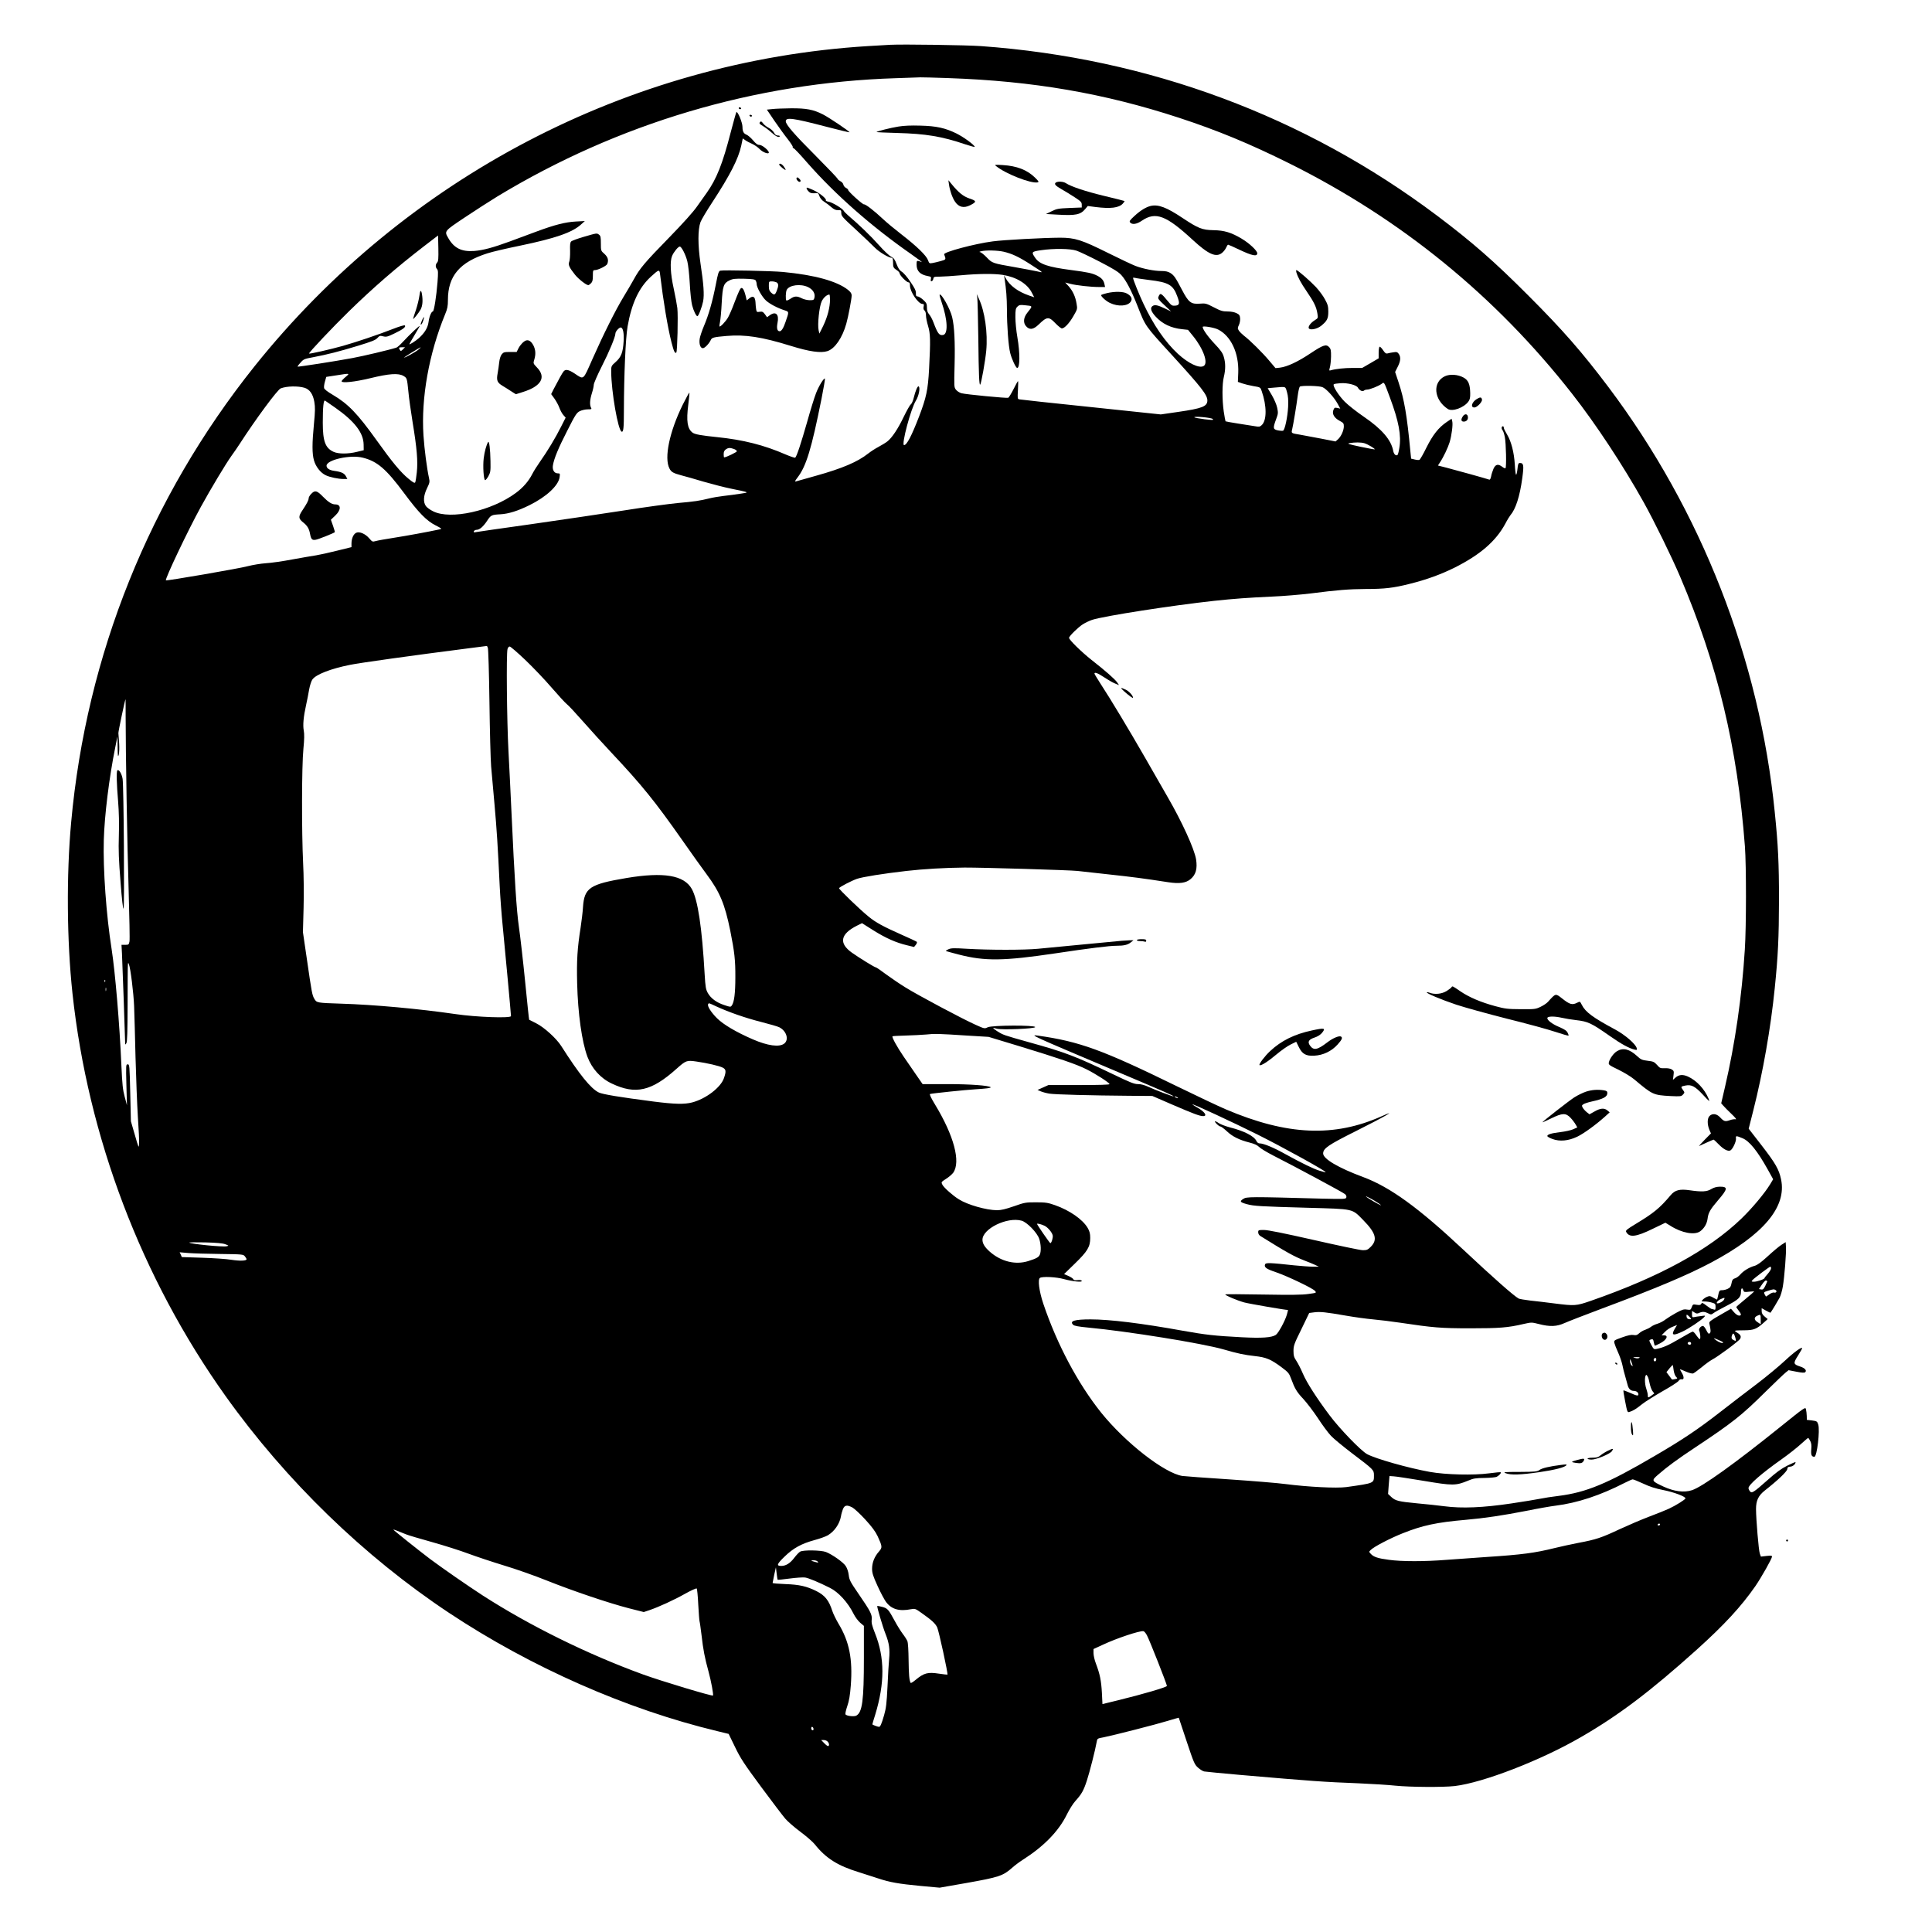 <?xml version="1.0" standalone="no"?>
<!DOCTYPE svg PUBLIC "-//W3C//DTD SVG 20010904//EN"
 "http://www.w3.org/TR/2001/REC-SVG-20010904/DTD/svg10.dtd">
<svg version="1.0" xmlns="http://www.w3.org/2000/svg"
 width="2053pt" height="2053pt" viewBox="0 0 2053 2053"
 preserveAspectRatio="xMidYMid meet">
<g transform="translate(0,2053) scale(0.1,-0.1)"
fill="#000000" stroke="none">
<path d="M9460 20054 c-36 -2 -144 -8 -240 -14 -2540 -158 -4910 -1396 -6515
-3402 -1114 -1394 -1788 -3069 -1949 -4848 -51 -560 -46 -1256 14 -1815 165
-1530 733 -3026 1627 -4280 642 -900 1473 -1706 2378 -2306 867 -575 1885
-1024 2849 -1255 l119 -29 68 -140 c59 -122 94 -175 277 -423 115 -155 230
-307 256 -337 25 -30 98 -93 161 -140 63 -47 131 -106 152 -132 119 -150 245
-229 471 -298 64 -20 155 -49 202 -65 126 -42 218 -58 448 -80 l207 -19 280
49 c350 62 393 76 491 163 27 24 76 61 109 82 227 144 384 305 472 484 25 51
66 117 92 145 65 72 86 109 121 217 29 88 90 329 104 410 6 35 7 36 74 48 105
21 555 136 682 175 63 19 115 34 116 33 1 -1 38 -113 83 -249 76 -229 85 -249
121 -281 21 -19 51 -38 66 -41 16 -3 184 -19 374 -36 789 -68 885 -75 1268
-90 140 -6 315 -17 390 -25 159 -16 509 -18 631 -4 302 36 917 274 1339 519
404 233 740 488 1232 930 294 265 471 457 623 675 63 92 177 293 177 314 0 11
-12 12 -59 7 l-59 -7 -12 33 c-12 35 -39 354 -40 472 0 90 24 142 93 197 140
110 236 202 239 227 2 20 9 26 32 27 25 1 56 26 56 47 0 5 -39 -12 -87 -36
-66 -33 -119 -72 -213 -156 -147 -130 -166 -143 -186 -115 -8 10 -14 25 -14
32 0 35 140 157 351 306 75 53 167 126 206 162 39 36 74 65 77 65 3 0 13 -14
22 -32 12 -23 15 -47 11 -89 -5 -59 3 -79 33 -79 28 0 61 281 41 343 -11 34
-15 36 -67 43 l-54 6 -1 42 c-1 22 -4 54 -8 69 -6 29 -9 27 -276 -188 -477
-384 -825 -634 -935 -670 -84 -28 -191 -14 -305 39 -128 60 -129 62 -53 128
94 82 204 163 393 288 396 263 493 340 743 588 103 101 201 195 218 208 l30
24 83 -16 c61 -12 86 -13 94 -5 19 19 -5 45 -57 61 -70 23 -72 34 -20 115 24
39 44 73 44 78 0 21 -87 -42 -185 -134 -61 -57 -194 -167 -295 -244 -102 -77
-277 -211 -390 -299 -236 -184 -400 -294 -695 -466 -504 -296 -729 -389 -1024
-426 -69 -8 -157 -22 -195 -30 -39 -8 -177 -31 -306 -50 -300 -45 -527 -54
-710 -30 -69 9 -199 23 -290 31 -199 19 -232 27 -276 68 l-34 32 7 95 8 95 45
-3 c25 -1 168 -23 319 -48 308 -52 340 -52 471 2 56 24 80 28 175 29 61 1 119
6 131 13 24 13 49 40 42 47 -2 3 -58 -2 -124 -11 -163 -22 -462 -15 -629 15
-229 41 -575 139 -668 189 -65 35 -291 269 -398 412 -139 185 -244 349 -284
443 -20 47 -51 108 -68 134 -27 40 -32 58 -32 108 0 55 7 75 84 231 l83 172
54 7 c65 8 120 2 334 -35 91 -16 221 -34 290 -40 69 -6 197 -22 285 -35 354
-53 436 -60 750 -60 309 0 399 7 565 46 85 19 85 19 164 -1 117 -30 188 -27
272 11 38 17 213 85 389 151 585 218 913 357 1165 490 559 297 808 593 746
886 -22 106 -59 170 -209 364 l-135 174 49 194 c102 403 185 873 228 1300 35
343 44 536 45 935 0 395 -9 582 -45 935 -163 1627 -780 3203 -1766 4515 -284
377 -488 610 -853 975 -363 364 -598 569 -970 849 -1405 1056 -3064 1673
-4845 1801 -148 11 -839 21 -965 14z m621 -354 c896 -31 1652 -161 2449 -422
408 -134 748 -274 1170 -484 1188 -591 2193 -1410 3007 -2450 251 -320 540
-759 758 -1149 111 -199 297 -578 389 -794 398 -934 608 -1807 688 -2866 15
-203 15 -853 -1 -1095 -32 -508 -104 -1001 -211 -1462 l-40 -172 22 -25 c12
-14 51 -54 87 -88 39 -37 58 -60 45 -57 -11 3 -40 -1 -64 -10 -49 -17 -61 -13
-104 33 -36 38 -83 42 -112 10 -23 -26 -23 -88 0 -144 l17 -39 -68 -69 c-37
-38 -63 -68 -58 -65 6 2 41 18 79 36 38 17 72 32 75 32 3 0 27 -22 53 -49 53
-55 102 -80 127 -65 25 16 62 96 58 127 -4 30 1 30 69 2 74 -30 159 -136 269
-333 l57 -103 -33 -55 c-58 -95 -191 -254 -305 -364 -347 -334 -872 -620
-1602 -874 -154 -53 -168 -54 -382 -27 -85 11 -202 25 -260 31 -57 7 -112 16
-122 21 -50 27 -268 219 -588 519 -478 448 -778 665 -1064 772 -264 98 -426
193 -426 251 1 54 53 90 345 236 309 155 460 242 278 160 -505 -226 -1005
-205 -1658 73 -77 33 -314 145 -527 249 -783 383 -1028 472 -1468 534 -94 13
-76 5 815 -372 549 -232 640 -272 623 -273 -14 0 -194 68 -260 99 -46 21 -82
31 -115 31 -41 0 -83 17 -268 106 -396 190 -502 231 -891 339 -271 76 -274 77
-337 117 -54 35 -56 42 -6 27 52 -15 409 -1 409 17 0 22 -457 20 -504 -2 -34
-17 -35 -16 -133 28 -134 60 -608 312 -741 395 -59 36 -151 99 -206 139 -54
41 -103 74 -108 74 -13 0 -174 99 -256 157 -141 100 -122 198 55 287 l53 26
122 -77 c131 -82 239 -130 357 -158 l74 -18 19 23 c10 13 15 27 10 32 -4 4
-80 40 -167 78 -191 85 -268 127 -343 188 -91 73 -321 295 -316 304 9 15 131
78 190 99 61 21 283 56 526 84 187 21 408 34 618 36 183 1 1122 -27 1200 -36
25 -3 171 -19 325 -36 259 -28 374 -43 640 -84 118 -18 187 -8 235 32 58 48
75 111 60 211 -18 110 -150 400 -302 662 -52 91 -160 278 -238 415 -167 291
-374 635 -472 784 -37 58 -68 108 -68 113 0 18 35 6 98 -36 75 -48 99 -61 137
-76 l26 -10 -20 29 c-26 36 -123 122 -273 239 -108 86 -238 213 -238 234 0 17
95 111 145 143 28 18 73 39 100 48 125 41 853 154 1295 202 215 23 369 34 610
45 124 5 313 21 420 34 279 36 407 46 581 47 202 0 297 11 470 55 178 44 330
100 474 171 273 137 440 281 541 468 20 39 45 79 54 90 56 65 100 200 126 393
19 139 15 162 -26 162 -15 0 -20 -12 -25 -65 -4 -36 -11 -63 -15 -60 -4 2 -10
51 -13 107 -8 131 -38 247 -82 320 -19 31 -35 63 -35 72 0 9 -4 16 -9 16 -16
0 -19 -24 -5 -41 8 -9 19 -42 25 -75 13 -65 18 -318 7 -329 -4 -4 -19 2 -34
14 -44 34 -72 28 -94 -21 -10 -24 -22 -60 -25 -81 -5 -24 -12 -36 -19 -34 -24
9 -372 106 -459 128 l-87 22 20 31 c38 56 87 160 104 216 22 73 37 190 28 223
l-7 27 -51 -34 c-87 -59 -148 -136 -216 -272 -34 -70 -68 -128 -75 -131 -7 -3
-30 -1 -50 4 l-38 9 -8 79 c-36 383 -65 550 -125 731 l-37 111 27 54 c32 62
35 104 12 138 -15 20 -22 23 -58 17 -22 -3 -50 -8 -62 -12 -16 -4 -26 3 -48
36 -15 22 -31 38 -36 35 -6 -4 -10 -33 -10 -65 l0 -58 -87 -51 -88 -51 -101 0
c-88 0 -182 -10 -236 -26 -15 -4 -15 -1 -6 33 6 21 11 72 12 114 1 63 -3 81
-18 98 -33 37 -65 26 -199 -63 -134 -90 -250 -144 -326 -153 l-47 -5 -66 78
c-69 83 -207 220 -270 267 -20 16 -44 40 -53 53 -15 24 -15 28 0 60 9 19 15
51 13 72 -3 31 -9 40 -38 54 -22 11 -58 18 -95 18 -52 0 -73 6 -146 44 -81 42
-89 44 -150 39 -93 -7 -119 13 -189 147 -70 134 -85 155 -125 180 -23 14 -50
20 -94 20 -75 0 -193 23 -275 54 -34 13 -165 75 -292 138 -279 139 -351 162
-509 162 -181 -1 -592 -23 -715 -39 -192 -25 -526 -114 -517 -138 21 -56 21
-55 -35 -71 -29 -8 -69 -18 -88 -21 -34 -6 -36 -5 -49 31 -18 49 -119 147
-279 271 -70 54 -161 129 -202 168 -89 84 -184 157 -198 153 -14 -4 -172 140
-169 153 1 5 -9 15 -23 22 -14 7 -26 23 -28 35 -2 12 -16 29 -33 37 -16 9 -29
20 -29 26 0 5 -103 113 -229 240 -231 231 -321 335 -321 370 0 45 75 35 424
-56 137 -36 251 -63 253 -61 7 6 -214 155 -282 190 -103 52 -176 66 -340 65
-77 -1 -166 -4 -198 -8 l-58 -6 81 -120 c45 -65 108 -153 141 -194 32 -41 56
-78 53 -83 -3 -4 2 -11 10 -14 9 -3 74 -72 144 -153 300 -341 681 -676 1102
-970 74 -52 126 -91 115 -86 -54 20 -55 20 -55 -27 0 -69 38 -107 121 -122 32
-6 36 -9 31 -32 -4 -20 -1 -25 9 -22 8 3 15 14 17 26 3 20 9 22 65 22 34 0
139 7 232 15 185 17 346 18 440 4 145 -23 262 -94 310 -190 l25 -48 -53 18
c-120 41 -207 106 -251 186 l-17 30 6 -35 c18 -120 24 -201 25 -325 0 -179 16
-394 35 -467 16 -64 60 -158 74 -158 30 0 31 157 2 326 -12 67 -21 162 -21
213 0 80 3 94 21 112 19 19 29 21 82 15 84 -8 83 -5 24 -79 -41 -51 -46 -105
-15 -142 38 -44 78 -39 136 17 88 85 107 86 177 13 29 -30 60 -55 69 -55 27 0
80 56 123 132 42 72 43 75 33 131 -12 75 -40 135 -84 185 l-37 40 54 -14 c65
-17 217 -34 306 -34 l64 0 -7 32 c-8 39 -30 64 -76 88 -53 27 -100 37 -275 60
-247 32 -337 62 -383 128 -45 64 -42 68 60 83 135 20 310 18 378 -5 30 -10
142 -63 248 -118 152 -79 201 -110 231 -145 48 -54 104 -161 166 -318 91 -229
75 -207 376 -536 304 -333 369 -416 369 -474 0 -64 -54 -85 -309 -122 l-186
-27 -740 78 c-407 42 -750 79 -762 82 -21 4 -21 7 -16 99 3 52 4 95 1 95 -3 0
-25 -39 -48 -86 -24 -47 -49 -88 -56 -91 -17 -6 -445 35 -496 48 -20 5 -47 22
-59 37 -21 27 -21 31 -15 267 6 236 -2 407 -26 505 -20 86 -115 256 -133 239
-3 -3 7 -39 21 -80 65 -188 71 -342 14 -349 -40 -6 -56 16 -101 135 -11 30
-31 68 -45 84 -18 21 -24 41 -24 74 0 39 -5 49 -40 81 -22 20 -49 36 -59 36
-15 0 -19 7 -18 34 1 27 -13 55 -59 122 -32 48 -73 96 -91 106 -23 14 -38 36
-55 81 -19 50 -30 65 -58 79 -19 9 -78 64 -130 123 -85 96 -215 221 -325 314
-22 19 -45 42 -50 52 -14 25 -123 90 -162 96 -18 3 -30 10 -27 15 10 15 -68
79 -135 109 -35 16 -66 27 -68 25 -9 -9 19 -47 40 -55 12 -5 36 -6 52 -4 27 4
32 1 43 -32 9 -23 27 -45 52 -60 21 -13 55 -39 75 -57 27 -23 46 -32 71 -31
32 1 34 -1 34 -32 0 -30 15 -47 153 -173 83 -77 175 -164 202 -192 45 -47 149
-110 183 -110 8 0 12 -16 12 -47 0 -54 4 -61 43 -86 15 -10 27 -24 27 -32 0
-20 74 -95 93 -95 13 0 17 -9 17 -35 0 -65 88 -195 133 -195 15 0 17 -5 12
-28 -4 -20 -1 -33 10 -42 9 -7 15 -29 15 -52 0 -22 10 -72 22 -111 25 -84 27
-148 11 -457 -12 -223 -29 -303 -106 -505 -81 -210 -131 -305 -160 -305 -31 0
72 388 126 473 31 50 48 139 29 151 -11 7 -33 -44 -53 -124 -7 -30 -21 -61
-31 -68 -10 -7 -42 -65 -73 -128 -61 -129 -127 -228 -177 -266 -18 -14 -60
-39 -93 -57 -33 -17 -82 -49 -110 -71 -111 -88 -275 -158 -555 -236 -107 -30
-203 -57 -213 -60 -13 -4 -8 8 19 43 91 119 147 300 254 836 23 115 39 211 36
214 -10 10 -67 -82 -95 -157 -17 -43 -60 -182 -95 -308 -63 -220 -108 -358
-125 -375 -4 -4 -49 11 -101 33 -231 101 -455 157 -730 185 -167 17 -236 29
-261 48 -55 42 -67 123 -45 296 9 68 14 126 12 128 -3 3 -34 -55 -71 -128
-141 -287 -199 -565 -141 -677 19 -38 40 -50 126 -73 36 -9 142 -39 235 -67
94 -27 229 -62 300 -76 195 -40 190 -38 95 -52 -47 -8 -128 -18 -180 -24 -52
-6 -121 -18 -152 -26 -101 -25 -159 -34 -333 -49 -93 -9 -354 -44 -580 -80
-225 -35 -666 -100 -980 -145 -313 -44 -580 -82 -592 -85 -17 -4 -21 -2 -17
10 4 8 16 15 29 15 31 0 69 32 111 95 40 61 47 65 141 70 88 5 184 35 308 96
181 89 310 209 322 299 5 38 4 40 -20 40 -38 0 -60 38 -51 87 13 74 57 180
152 366 86 170 99 190 133 208 21 10 58 19 84 19 42 0 45 2 35 19 -15 30 -12
82 10 153 11 34 20 75 20 90 0 14 38 102 84 193 81 159 146 317 146 352 0 20
38 63 56 63 24 0 37 -58 31 -148 -7 -118 -26 -167 -85 -219 -46 -41 -47 -43
-47 -100 1 -215 73 -628 111 -640 19 -6 24 35 24 227 1 378 18 769 39 890 43
247 121 414 248 530 84 77 91 79 97 28 35 -290 81 -567 122 -727 24 -94 37
-122 51 -107 11 11 20 389 11 471 -5 38 -22 133 -39 210 -35 159 -41 287 -17
345 18 43 65 100 82 100 18 0 62 -85 80 -157 9 -34 21 -140 26 -235 5 -95 16
-199 25 -232 15 -58 43 -116 56 -116 12 0 49 99 61 158 13 71 6 178 -28 402
-29 199 -29 360 0 440 9 24 65 119 125 210 189 289 277 461 308 602 l16 77 27
-19 c15 -11 48 -28 73 -39 25 -11 60 -35 79 -55 32 -34 98 -59 98 -37 0 23
-71 81 -99 81 -21 0 -38 12 -69 49 -22 26 -54 54 -70 60 -31 13 -42 35 -42 83
0 46 -52 170 -65 156 -3 -3 -30 -100 -60 -214 -86 -334 -150 -495 -255 -643
-22 -31 -69 -96 -103 -145 -40 -58 -148 -178 -299 -333 -257 -263 -310 -326
-373 -442 -23 -42 -72 -125 -109 -186 -84 -138 -215 -400 -331 -662 -102 -230
-88 -219 -189 -152 -64 42 -96 48 -117 22 -13 -15 -49 -80 -106 -189 l-26 -52
35 -48 c19 -27 43 -71 53 -99 10 -27 29 -62 42 -76 l24 -27 -47 -93 c-58 -117
-148 -266 -224 -373 -31 -44 -69 -104 -83 -132 -39 -77 -98 -145 -175 -202
-258 -192 -695 -289 -880 -195 -31 15 -65 40 -76 55 -31 43 -26 112 12 190 28
58 30 67 21 108 -22 99 -49 304 -59 453 -26 398 58 869 230 1287 25 60 30 87
30 154 0 253 126 401 420 494 52 17 208 53 345 81 376 78 556 140 650 226 l40
36 -95 -5 c-111 -6 -223 -34 -417 -106 -76 -28 -203 -75 -283 -105 -180 -66
-283 -94 -380 -102 -136 -10 -216 30 -278 140 -41 72 -42 70 181 219 111 74
265 173 342 220 1282 777 2739 1210 4235 1257 129 4 246 8 260 9 14 1 149 -3
301 -8z m-5436 -1960 c-19 -21 -19 -49 -1 -69 12 -13 13 -37 5 -141 -12 -150
-37 -310 -50 -310 -15 0 -38 -55 -45 -111 -8 -61 -40 -115 -103 -172 -36 -32
-101 -73 -101 -64 0 3 25 46 55 96 30 51 55 93 55 96 0 11 -103 -86 -183 -172
-26 -28 -55 -54 -65 -57 -74 -24 -358 -91 -468 -111 -187 -35 -577 -95 -582
-91 -2 2 12 22 32 43 32 37 41 40 133 57 152 29 282 62 478 122 144 44 185 60
205 82 23 25 28 27 62 18 33 -8 46 -5 120 31 90 43 125 70 110 85 -5 5 -57
-10 -128 -38 -159 -62 -382 -137 -529 -179 -136 -38 -355 -88 -361 -82 -7 7
255 284 422 447 257 251 508 469 799 693 l150 115 3 -135 c2 -111 0 -139 -13
-153z m6021 115 c89 -21 160 -54 287 -136 142 -92 139 -89 70 -73 -32 7 -137
27 -233 44 -246 43 -246 43 -306 106 -29 30 -61 55 -71 55 -10 1 -5 5 12 9 51
13 177 10 241 -5z m1544 -300 c209 -25 255 -52 299 -171 30 -78 26 -98 -21
-102 -32 -3 -40 2 -75 44 -75 92 -84 97 -103 50 -8 -18 1 -31 63 -88 l72 -68
-64 31 c-80 38 -111 44 -135 26 -27 -20 -15 -58 36 -113 70 -76 163 -120 278
-132 l64 -7 53 -65 c112 -138 166 -292 112 -320 -47 -26 -162 29 -272 130
-135 125 -260 306 -367 534 -44 92 -110 257 -110 273 0 3 10 3 23 0 12 -4 78
-13 147 -22z m733 -526 c138 -69 223 -252 215 -460 l-4 -97 46 -16 c26 -9 79
-22 120 -29 73 -12 73 -12 87 -52 55 -158 55 -311 1 -362 -20 -19 -29 -20 -73
-12 -27 5 -108 17 -178 28 -71 11 -131 22 -134 24 -2 3 -11 50 -19 104 -18
127 -18 292 1 368 19 78 19 149 -1 214 -12 41 -32 69 -99 140 -71 75 -125 152
-125 177 0 14 122 -6 163 -27z m-8661 -211 c-19 -20 -24 -21 -32 -8 -16 25
-12 30 22 30 l32 0 -22 -22z m163 -4 c-28 -24 -137 -84 -151 -84 -8 0 168 109
176 109 3 0 -8 -11 -25 -25z m-773 -290 c-23 -19 -42 -40 -42 -45 0 -22 139
-8 304 32 201 49 300 56 354 24 37 -23 37 -22 52 -170 5 -60 26 -207 45 -325
45 -273 57 -412 44 -530 -5 -51 -13 -98 -17 -106 -6 -10 -22 -2 -70 38 -83 67
-177 181 -339 408 -204 285 -303 388 -466 484 -55 32 -90 59 -93 72 -3 12 1
43 9 70 l14 49 104 16 c152 24 149 24 101 -17z m11098 -219 c94 -252 122 -404
100 -534 -6 -39 -15 -73 -20 -76 -18 -11 -38 8 -45 43 -22 118 -121 233 -313
364 -75 51 -166 123 -202 159 -65 65 -132 171 -117 185 4 5 36 10 71 12 77 5
171 -19 186 -48 15 -28 49 -45 63 -31 6 6 21 11 34 11 28 0 119 36 153 60 30
22 24 32 90 -145z m-11533 104 c54 -17 89 -67 103 -149 10 -59 9 -100 -4 -235
-20 -208 -20 -314 0 -386 19 -67 68 -131 123 -158 41 -21 134 -41 193 -41 l39
0 -15 29 c-17 32 -49 47 -121 57 -54 7 -85 27 -85 55 0 63 255 120 387 85 152
-38 247 -120 437 -376 155 -209 239 -295 337 -344 58 -29 66 -36 47 -40 -130
-28 -354 -69 -488 -90 -91 -14 -180 -30 -199 -36 -33 -9 -36 -7 -67 29 -42 49
-103 75 -138 60 -30 -14 -50 -59 -51 -113 l0 -40 -150 -37 c-82 -21 -184 -43
-225 -50 -41 -6 -156 -26 -255 -44 -99 -19 -225 -37 -280 -40 -55 -4 -140 -18
-190 -31 -91 -25 -864 -158 -872 -151 -12 13 233 529 372 782 106 193 264 456
324 540 28 39 68 96 88 128 172 266 402 577 436 590 65 25 184 27 254 6z
m10816 7 c40 -16 125 -109 162 -178 l27 -50 -31 7 c-27 6 -32 3 -42 -22 -16
-41 8 -83 65 -114 41 -22 46 -27 46 -59 0 -44 -29 -108 -62 -138 l-26 -23
-153 30 c-85 16 -183 35 -219 41 -102 17 -99 15 -89 58 13 56 46 255 59 357 6
49 17 93 23 97 21 13 205 9 240 -6z m-377 -53 c12 -43 15 -81 12 -157 -6 -110
-35 -245 -54 -253 -7 -2 -32 -1 -56 4 -51 11 -53 23 -17 120 21 56 22 66 11
119 -6 32 -31 90 -56 133 l-45 76 67 6 c133 11 119 16 138 -48z m-10111 -167
c203 -143 297 -265 299 -389 l1 -61 -70 -17 c-96 -24 -199 -24 -251 0 -87 40
-114 112 -114 310 0 164 8 243 24 234 6 -4 56 -39 111 -77z m9321 -118 c13
-13 2 -13 -86 -3 -56 7 -104 16 -108 20 -14 15 179 -2 194 -17z m1613 -258
c34 -10 116 -58 109 -65 -2 -2 -71 11 -153 28 -126 27 -144 33 -115 38 56 10
122 10 159 -1z m-6700 -61 c17 -6 31 -17 31 -24 0 -10 -114 -65 -135 -65 -3 0
-5 15 -5 34 0 25 7 39 22 50 27 19 44 20 87 5z m-2598 -2689 c4 -305 12 -613
18 -685 6 -71 22 -254 36 -405 24 -270 34 -426 55 -865 6 -121 20 -308 31
-415 22 -224 89 -944 89 -967 0 -25 -365 -12 -590 21 -386 56 -859 100 -1220
111 -250 8 -255 9 -279 50 -24 41 -28 64 -81 430 l-41 280 7 255 c4 149 2 349
-5 480 -16 330 -15 1032 3 1211 10 101 11 161 4 195 -11 59 -3 147 24 269 11
50 26 125 33 168 8 43 23 91 35 107 38 53 194 114 399 155 108 22 651 98 1276
178 l180 23 9 -20 c5 -12 13 -270 17 -576z m380 448 c83 -79 208 -210 279
-293 71 -82 144 -162 163 -177 19 -14 96 -98 173 -185 76 -87 212 -236 302
-332 323 -344 461 -514 757 -936 92 -132 206 -291 252 -353 142 -190 195 -317
253 -602 45 -226 55 -312 54 -495 0 -169 -12 -265 -38 -300 -12 -17 -16 -17
-80 5 -83 27 -143 72 -175 129 -21 38 -25 64 -33 195 -28 501 -73 797 -137
910 -82 146 -299 182 -694 116 -391 -66 -448 -104 -462 -310 -3 -52 -15 -149
-25 -215 -35 -222 -43 -349 -37 -595 8 -322 50 -619 109 -779 48 -127 140
-230 261 -286 251 -119 420 -80 684 156 102 91 110 94 213 79 113 -16 243 -46
280 -65 35 -18 38 -39 13 -111 -33 -99 -192 -221 -339 -259 -82 -21 -184 -19
-411 10 -362 47 -537 76 -580 96 -85 41 -207 192 -400 495 -51 80 -181 198
-265 240 -40 20 -74 37 -75 38 -2 1 -21 184 -43 407 -22 222 -52 483 -66 579
-25 175 -46 498 -79 1220 -8 184 -23 477 -32 650 -17 324 -24 1033 -10 1083 4
15 14 27 23 27 9 0 83 -64 165 -142z m-4246 -585 c0 -389 17 -1394 32 -1865 8
-278 13 -522 9 -542 -7 -34 -9 -36 -46 -36 l-39 0 5 -92 c4 -74 33 -884 34
-955 1 -16 2 -16 13 2 9 15 12 122 13 410 0 215 1 404 3 420 2 28 3 28 11 8
17 -43 49 -301 55 -443 3 -80 10 -325 15 -545 6 -220 17 -505 25 -633 9 -128
15 -256 13 -285 -3 -51 -4 -50 -45 93 l-42 145 -7 303 c-7 292 -8 302 -27 302
-19 0 -19 -6 -14 -217 l6 -218 -24 90 c-20 75 -26 129 -35 330 -19 445 -66
994 -104 1240 -57 360 -92 846 -83 1160 7 259 57 664 122 985 l23 115 2 -115
c1 -96 3 -109 12 -80 5 20 7 72 4 120 -4 47 -7 96 -8 110 -1 19 71 360 76 360
1 0 1 -75 1 -167z m-218 -2835 c-3 -8 -6 -5 -6 6 -1 11 2 17 5 13 3 -3 4 -12
1 -19z m10 -95 c-3 -10 -5 -4 -5 12 0 17 2 24 5 18 2 -7 2 -21 0 -30z m6486
-168 c133 -61 307 -122 477 -165 90 -23 176 -48 191 -56 77 -39 105 -132 53
-173 -52 -41 -176 -24 -335 45 -177 77 -311 156 -380 224 -64 64 -106 131 -94
150 8 13 2 15 88 -25z m2677 -310 l215 -13 330 -100 c419 -128 604 -191 707
-243 101 -50 248 -145 248 -159 0 -7 -110 -10 -325 -10 l-324 0 -58 -26 -58
-26 35 -15 c19 -8 59 -19 90 -24 60 -10 452 -20 845 -23 l250 -2 210 -91 c232
-100 294 -123 330 -123 48 0 17 46 -60 90 -30 17 -55 33 -55 35 0 10 432 -191
691 -320 278 -139 735 -392 726 -401 -2 -2 -30 5 -63 15 -66 20 -191 81 -367
178 -121 68 -230 113 -271 113 -14 0 -27 9 -34 24 -24 53 -129 107 -282 146
-45 12 -99 32 -118 45 -20 14 -38 22 -41 20 -7 -8 41 -55 57 -55 8 0 39 -23
69 -51 59 -56 131 -92 241 -120 51 -13 82 -27 102 -47 15 -16 84 -57 152 -92
248 -126 744 -393 762 -410 12 -12 16 -25 12 -36 -6 -16 -25 -16 -254 -11
-774 21 -804 21 -841 -3 -41 -26 -34 -36 40 -56 73 -20 142 -24 644 -38 500
-14 469 -7 591 -131 134 -136 155 -209 80 -284 -31 -31 -42 -36 -84 -36 -26 0
-259 49 -518 108 -322 73 -491 107 -533 107 -58 0 -61 -1 -61 -25 0 -15 9 -30
23 -39 286 -178 359 -218 472 -262 33 -12 80 -32 105 -43 l45 -21 -65 0 c-36
0 -123 7 -195 14 -261 28 -304 30 -312 11 -12 -32 12 -49 119 -85 124 -43 385
-168 411 -197 18 -21 18 -21 -70 -33 -66 -10 -187 -11 -485 -6 -219 4 -398 5
-398 1 0 -11 126 -64 202 -85 52 -14 434 -80 464 -80 2 0 -4 -24 -12 -52 -21
-69 -90 -195 -117 -213 -45 -29 -149 -36 -360 -25 -291 15 -385 26 -632 70
-431 78 -772 120 -976 120 -171 0 -226 -17 -186 -57 11 -12 56 -20 159 -30
418 -39 1219 -168 1443 -233 148 -43 220 -58 330 -70 119 -13 169 -34 281
-117 75 -56 82 -65 104 -124 39 -106 60 -141 129 -214 36 -39 106 -130 155
-204 48 -74 111 -159 140 -189 28 -30 128 -112 221 -183 234 -177 235 -178
235 -237 0 -84 5 -82 -293 -124 -104 -14 -405 1 -646 32 -80 11 -351 33 -601
50 -250 16 -473 33 -495 36 -190 29 -606 353 -863 672 -248 310 -469 725 -615
1157 -45 134 -61 260 -36 276 27 17 173 10 255 -13 96 -26 200 -36 189 -18 -5
8 -22 10 -46 7 -27 -3 -39 -1 -43 9 -3 8 -27 24 -52 35 l-47 20 115 112 c134
130 163 178 163 272 0 47 -6 70 -27 107 -54 91 -192 187 -348 242 -75 26 -98
30 -200 30 -110 0 -120 -1 -236 -42 -90 -31 -135 -42 -180 -42 -113 1 -312 57
-405 116 -65 40 -158 123 -175 155 -14 28 -14 28 40 63 29 18 63 48 75 64 82
116 8 394 -193 725 -42 69 -61 109 -53 112 22 7 379 44 482 50 115 7 169 14
162 22 -19 18 -217 33 -458 33 l-265 0 -70 101 c-38 55 -98 142 -132 192 -68
99 -127 206 -118 215 3 3 65 6 138 8 73 2 171 7 218 11 92 10 128 9 450 -12z
m2220 -655 c8 -5 11 -10 5 -10 -5 0 -17 5 -25 10 -8 5 -10 10 -5 10 6 0 17 -5
25 -10z m2140 -1127 c19 -14 30 -23 25 -21 -25 8 -132 71 -155 89 -30 25 78
-32 130 -68z m-3795 -184 c57 -15 166 -127 188 -193 19 -57 22 -134 6 -169
-12 -27 -35 -40 -124 -68 -135 -42 -288 -5 -408 101 -53 47 -77 86 -77 126 0
117 261 245 415 203z m246 -55 c34 -17 77 -68 85 -100 6 -24 -12 -84 -25 -84
-7 1 -141 195 -141 204 0 9 49 -4 81 -20z m-8706 -196 c38 -14 38 -15 14 -21
-40 -10 -383 24 -398 39 -3 3 73 4 169 2 122 -3 187 -9 215 -20z m-55 -103
c238 -3 245 -4 262 -25 10 -12 18 -26 18 -31 0 -17 -69 -20 -160 -6 -52 9
-192 18 -311 22 l-217 7 -11 26 -12 25 93 -8 c51 -4 203 -9 338 -10z m15121
-2440 c70 -33 129 -52 215 -69 111 -22 234 -68 234 -88 0 -12 -106 -78 -176
-110 -32 -15 -126 -53 -209 -84 -82 -31 -224 -92 -315 -134 -191 -90 -250
-110 -438 -145 -75 -15 -189 -39 -252 -55 -210 -52 -343 -70 -725 -95 -126 -9
-315 -22 -420 -30 -238 -19 -478 -19 -616 0 -117 15 -164 31 -193 64 -20 21
-20 22 0 41 33 34 210 126 342 178 209 83 357 115 667 142 197 17 397 47 643
95 122 25 261 49 310 55 234 29 478 110 737 243 39 20 76 36 84 37 8 0 58 -20
112 -45z m-8403 -254 c20 -11 82 -68 136 -127 73 -80 107 -126 132 -178 51
-111 51 -120 14 -163 -48 -54 -73 -118 -73 -183 0 -45 10 -77 57 -180 31 -69
72 -146 90 -171 58 -79 140 -104 266 -79 43 8 48 6 110 -38 112 -79 148 -112
169 -155 17 -36 117 -495 109 -502 -2 -1 -41 3 -88 10 -122 19 -162 8 -252
-67 -25 -21 -48 -35 -51 -31 -15 26 -20 88 -22 243 -1 101 -6 186 -13 201 -6
15 -28 50 -49 77 -21 28 -60 90 -86 139 -66 122 -76 133 -133 148 -27 7 -50
11 -52 10 -6 -5 59 -226 89 -300 37 -93 47 -161 37 -265 -4 -41 -12 -172 -17
-291 -9 -181 -15 -230 -36 -304 -27 -94 -41 -125 -54 -125 -14 0 -71 22 -71
27 0 3 13 48 30 101 103 338 102 608 -2 867 -31 79 -39 109 -35 143 6 54 -11
88 -141 277 -86 125 -97 146 -103 198 -4 36 -17 72 -32 96 -27 41 -142 122
-210 149 -52 20 -241 23 -274 4 -13 -7 -41 -37 -63 -66 -44 -58 -89 -86 -138
-86 -54 0 -47 20 36 100 94 91 179 137 322 176 52 14 113 36 136 49 70 41 125
120 140 200 3 22 13 57 21 78 18 44 43 48 101 18z m8582 -181 c0 -5 -7 -10
-16 -10 -8 0 -12 5 -9 10 3 6 10 10 16 10 5 0 9 -4 9 -10z m-13323 -105 c21
-9 143 -45 272 -81 129 -36 305 -92 390 -124 86 -32 255 -88 376 -125 121 -36
326 -108 455 -160 286 -114 660 -240 873 -295 l158 -40 60 20 c99 34 260 107
380 175 63 35 118 60 123 55 4 -4 12 -82 16 -172 5 -89 11 -170 14 -178 3 -8
12 -75 21 -147 17 -152 34 -240 74 -385 28 -103 55 -247 47 -255 -9 -9 -545
152 -746 225 -587 214 -1198 515 -1700 838 -162 105 -430 291 -560 388 -125
95 -390 306 -390 312 0 4 55 -17 137 -51z m4372 -289 c11 -13 7 -13 -26 -4
-49 13 -54 18 -16 18 17 0 36 -6 42 -14z m-425 -193 c2 -2 59 4 127 13 68 9
142 14 164 11 36 -5 147 -51 264 -110 90 -44 192 -156 251 -275 16 -33 48 -76
70 -95 l40 -34 0 -339 c0 -457 -17 -580 -81 -615 -26 -13 -108 -3 -115 15 -3
7 6 47 20 88 19 55 29 115 37 219 21 279 -16 465 -130 654 -26 44 -56 105 -66
135 -37 115 -79 167 -170 213 -103 51 -182 69 -327 74 -76 3 -138 8 -138 12 0
3 8 42 17 86 l18 80 8 -65 c4 -35 9 -66 11 -67z m3923 -589 c26 -46 213 -521
213 -539 0 -13 -254 -88 -525 -154 l-160 -39 -6 122 c-7 126 -21 197 -64 310
-14 36 -25 86 -25 110 l0 43 98 45 c146 69 390 150 432 145 8 -1 25 -20 37
-43z m-3544 -988 c6 -16 -2 -28 -14 -20 -12 7 -11 34 0 34 5 0 11 -6 14 -14z
m151 -142 c17 -17 21 -40 8 -48 -5 -3 -24 10 -42 29 l-34 35 26 0 c15 0 34 -7
42 -16z"/>
<path d="M7850 19380 c0 -5 7 -10 16 -10 8 0 12 5 9 10 -3 6 -10 10 -16 10 -5
0 -9 -4 -9 -10z"/>
<path d="M7965 19300 c3 -5 10 -10 16 -10 5 0 9 5 9 10 0 6 -7 10 -16 10 -8 0
-12 -4 -9 -10z"/>
<path d="M8077 19233 c-13 -13 -7 -21 36 -46 23 -14 61 -43 85 -65 45 -41 78
-57 88 -41 3 5 -6 9 -20 9 -18 0 -30 9 -41 30 -8 16 -33 39 -54 50 -22 11 -48
31 -59 45 -21 27 -25 29 -35 18z"/>
<path d="M9546 19185 c-82 -13 -223 -49 -233 -58 -2 -2 97 -7 219 -10 305 -8
476 -36 726 -121 57 -19 102 -31 100 -26 -7 23 -119 104 -193 141 -120 59
-214 80 -385 84 -97 3 -174 0 -234 -10z"/>
<path d="M8280 18781 c0 -11 62 -62 68 -56 2 2 -6 18 -18 34 -20 29 -50 42
-50 22z"/>
<path d="M10585 18765 c100 -82 371 -188 441 -173 16 4 12 12 -28 51 -84 82
-193 124 -343 133 -85 5 -89 4 -70 -11z"/>
<path d="M8465 18640 c-10 -16 26 -53 39 -40 7 7 4 17 -11 31 -14 15 -23 18
-28 9z"/>
<path d="M10084 18570 c9 -64 35 -139 63 -181 40 -61 94 -74 162 -40 71 36 70
46 -5 71 -68 23 -116 61 -193 155 l-33 40 6 -45z"/>
<path d="M11221 18591 c-23 -15 -7 -34 58 -71 34 -19 96 -57 139 -85 68 -44
77 -54 77 -80 l0 -30 -130 -5 c-117 -5 -136 -8 -190 -35 l-60 -29 125 -7 c190
-11 242 -1 293 61 l26 31 83 -11 c161 -20 247 -9 289 36 12 13 21 26 18 28 -2
2 -101 27 -219 55 -198 48 -348 98 -406 136 -26 16 -81 20 -103 6z"/>
<path d="M12225 18341 c-50 -13 -107 -48 -169 -105 -51 -47 -58 -57 -47 -70
22 -26 70 -19 125 19 146 99 258 57 541 -205 166 -153 248 -190 312 -136 17
14 36 39 43 56 7 16 16 30 20 30 4 0 59 -24 121 -54 135 -64 189 -75 189 -37
0 27 -84 106 -163 153 -113 68 -187 90 -302 92 -121 2 -162 19 -331 131 -169
113 -258 146 -339 126z"/>
<path d="M6205 18014 c-65 -19 -126 -41 -135 -49 -12 -12 -14 -35 -12 -103 1
-48 -3 -99 -9 -113 -13 -32 -1 -60 61 -138 37 -46 119 -111 142 -111 4 0 17 9
28 20 16 16 20 33 20 80 0 56 2 60 23 60 32 0 123 45 130 65 16 41 7 73 -30
107 -38 33 -38 34 -38 112 0 65 -3 80 -19 92 -25 18 -20 19 -161 -22z"/>
<path d="M7655 17654 c-18 -4 -25 -25 -49 -150 -35 -179 -76 -322 -126 -439
-21 -50 -41 -110 -45 -135 -8 -55 7 -100 34 -100 20 0 66 48 84 87 12 26 29
31 167 43 200 17 375 -10 685 -106 197 -61 318 -78 388 -55 79 26 158 141 200
291 21 73 57 264 57 300 0 21 -10 36 -39 60 -118 93 -354 158 -691 190 -114
11 -632 22 -665 14z m375 -104 c5 -8 10 -24 10 -35 0 -39 57 -140 100 -179 41
-37 123 -80 202 -105 43 -14 43 -14 6 -120 -22 -67 -44 -101 -63 -101 -26 0
-34 32 -23 88 19 92 -18 128 -82 82 l-29 -21 -23 32 c-20 26 -28 30 -55 26
-30 -5 -33 -3 -38 26 -3 18 -6 52 -7 76 -4 58 -25 72 -64 42 l-29 -23 -13 54
c-14 53 -27 78 -43 78 -12 0 -31 -40 -78 -164 -22 -60 -52 -127 -65 -150 -25
-43 -82 -103 -90 -95 -3 2 0 24 5 48 5 24 14 114 18 200 10 183 20 212 84 242
35 17 60 19 155 17 87 -2 115 -7 122 -18z m221 -20 c23 -13 24 -37 3 -90 -18
-46 -28 -49 -61 -18 -18 17 -23 32 -23 70 0 47 1 48 31 48 17 0 39 -5 50 -10z
m336 -51 c51 -25 77 -67 68 -110 -6 -27 -10 -29 -51 -29 -25 0 -62 9 -84 20
-51 26 -78 25 -121 -5 -20 -13 -39 -21 -43 -18 -10 10 -7 93 4 113 28 52 148
67 227 29z m233 -131 c0 -84 -27 -186 -71 -278 l-42 -85 -8 35 c-14 60 7 256
33 309 20 40 55 70 81 71 4 0 7 -24 7 -52z"/>
<path d="M13775 17638 c17 -56 48 -113 110 -204 78 -114 103 -165 114 -235 8
-48 7 -50 -25 -70 -44 -27 -74 -66 -67 -86 10 -25 87 -11 131 24 64 52 77 77
77 151 0 57 -6 77 -35 130 -18 35 -62 94 -96 131 -61 65 -194 181 -208 181 -4
0 -4 -10 -1 -22z"/>
<path d="M11762 17415 c-30 -7 -56 -16 -60 -19 -10 -10 49 -65 92 -85 88 -42
190 -35 222 14 19 30 7 58 -39 85 -38 23 -131 25 -215 5z"/>
<path d="M10385 17365 c3 -22 8 -220 11 -440 4 -373 9 -493 20 -482 11 11 54
252 64 359 18 191 -15 422 -80 558 l-21 45 6 -40z"/>
<path d="M5590 16912 c-25 -8 -61 -45 -81 -84 l-19 -38 -69 0 c-63 0 -72 -3
-90 -26 -12 -15 -22 -48 -26 -82 -3 -31 -11 -85 -17 -119 -14 -76 -5 -99 54
-134 22 -13 62 -38 89 -56 l50 -32 77 24 c194 61 248 156 149 259 -41 43 -42
45 -30 83 18 59 15 105 -9 153 -23 43 -50 61 -78 52z"/>
<path d="M15354 16532 c-135 -64 -118 -250 31 -348 48 -31 170 13 218 78 16
21 21 42 20 90 -2 96 -20 138 -71 166 -60 33 -144 39 -198 14z"/>
<path d="M15693 16290 c-53 -32 -70 -90 -26 -90 28 0 85 59 81 83 -4 28 -18
30 -55 7z"/>
<path d="M15546 16108 c-24 -34 -21 -58 8 -58 30 0 49 22 44 52 -4 31 -32 34
-52 6z"/>
<path d="M5187 15833 c-18 -29 -39 -104 -47 -173 -10 -83 -1 -229 15 -232 6
-1 21 18 35 42 22 41 24 54 22 160 -2 129 -14 221 -25 203z"/>
<path d="M11945 13184 c51 -46 95 -77 95 -69 0 23 -41 68 -75 85 -60 29 -65
24 -20 -16z"/>
<path d="M12080 10540 c0 -5 15 -10 34 -10 19 0 41 -3 50 -6 11 -4 16 -1 16
10 0 13 -11 16 -50 16 -27 0 -50 -4 -50 -10z"/>
<path d="M11920 10533 c-19 -2 -199 -19 -400 -38 -201 -19 -421 -40 -490 -47
-144 -14 -522 -14 -755 0 -132 8 -166 8 -194 -4 -19 -8 -32 -16 -29 -19 2 -3
65 -20 139 -39 276 -71 474 -68 1021 13 366 55 576 81 653 81 78 0 120 10 151
36 l29 23 -45 -1 c-25 -1 -61 -3 -80 -5z"/>
<path d="M15424 10039 c-3 -6 -27 -24 -52 -40 -50 -31 -124 -39 -178 -19 -15
6 -29 8 -32 5 -9 -9 152 -77 313 -131 88 -29 329 -96 535 -148 206 -51 438
-114 515 -140 76 -25 141 -44 143 -41 2 2 -2 16 -10 31 -10 21 -32 36 -88 60
-75 31 -134 76 -127 98 6 18 76 18 152 1 39 -9 107 -20 152 -25 129 -15 161
-30 364 -172 120 -84 203 -129 261 -142 23 -5 25 -3 20 17 -11 43 -123 140
-227 196 -240 129 -317 186 -356 263 -19 38 -20 38 -49 23 -53 -27 -79 -20
-163 47 -68 53 -65 54 -147 -37 -14 -16 -50 -40 -80 -54 -52 -25 -63 -26 -210
-25 -140 1 -166 4 -270 32 -152 41 -278 94 -373 159 -86 59 -83 57 -93 42z"/>
<path d="M13940 9580 c-186 -40 -324 -108 -443 -219 -57 -53 -122 -139 -113
-149 13 -12 91 38 182 115 49 41 116 88 149 104 l59 29 26 -53 c37 -77 76
-100 165 -95 94 4 186 48 249 119 46 51 55 72 36 84 -19 12 -87 -16 -145 -61
-107 -82 -146 -89 -185 -34 -28 40 -14 64 50 85 29 9 60 29 75 46 46 55 33 59
-105 29z"/>
<path d="M17183 9360 c-36 -21 -79 -81 -87 -120 -5 -23 2 -29 102 -77 59 -29
134 -74 167 -102 195 -164 203 -168 385 -178 109 -5 116 -4 134 16 19 21 19
22 -2 51 -24 32 -22 35 30 45 62 12 101 -9 184 -98 71 -77 75 -79 60 -42 -42
102 -129 195 -221 236 -55 24 -96 20 -133 -14 l-25 -22 6 47 c6 43 4 49 -17
63 -16 10 -42 15 -75 14 -47 -2 -53 0 -83 35 -30 33 -40 37 -100 44 -59 7 -72
13 -111 49 -82 76 -150 92 -214 53z"/>
<path d="M16854 8930 c-33 -11 -89 -38 -125 -61 -57 -37 -339 -257 -339 -265
0 -2 41 17 92 41 120 59 157 60 207 7 20 -21 44 -53 54 -71 l18 -31 -44 -20
c-24 -11 -85 -24 -135 -30 -96 -11 -145 -26 -139 -44 2 -6 26 -19 53 -29 77
-29 170 -21 264 24 71 34 201 129 300 218 l45 41 -24 20 c-33 28 -75 25 -137
-11 l-54 -30 -29 23 c-16 13 -35 34 -42 47 -12 20 -11 25 5 36 10 8 50 21 90
30 124 27 166 50 166 90 0 18 -7 24 -37 29 -65 10 -126 6 -189 -14z"/>
<path d="M18185 7895 c-46 -29 -101 -32 -231 -13 -104 15 -155 2 -199 -50
-119 -141 -182 -192 -372 -307 -94 -57 -111 -70 -103 -85 33 -63 104 -55 282
32 l135 65 54 -33 c121 -77 257 -101 316 -58 43 32 71 80 78 132 8 65 27 99
110 196 105 122 109 146 22 146 -37 -1 -63 -8 -92 -25z"/>
<path d="M4456 17383 c-4 -31 -20 -97 -36 -146 -17 -48 -30 -91 -30 -95 0 -12
60 63 80 100 20 38 25 92 14 161 -9 53 -20 46 -28 -20z"/>
<path d="M4484 17125 c-17 -40 -18 -53 -4 -39 11 11 31 74 24 74 -3 0 -12 -16
-20 -35z"/>
<path d="M3307 15282 c-15 -15 -27 -36 -27 -46 0 -21 -18 -56 -64 -125 -47
-69 -46 -91 4 -131 46 -36 65 -68 75 -125 11 -56 22 -68 62 -60 29 5 191 70
201 80 2 1 -7 32 -19 67 l-23 65 47 45 c63 60 63 118 0 118 -36 0 -73 23 -133
84 -62 64 -84 69 -123 28z"/>
<path d="M1247 12344 c-11 -11 -8 -142 8 -329 9 -113 12 -236 8 -366 -5 -155
-1 -256 18 -492 14 -186 26 -291 32 -282 11 20 2 1301 -10 1378 -9 55 -40 106
-56 91z"/>
<path d="M18930 7302 c-25 -16 -90 -70 -145 -121 -72 -66 -111 -94 -140 -102
-55 -15 -117 -52 -152 -92 -16 -19 -42 -37 -56 -41 -18 -4 -29 -15 -33 -34
-12 -56 -16 -63 -44 -77 -16 -8 -42 -15 -59 -15 -31 0 -33 -4 -46 -67 -4 -18
-8 -33 -10 -33 -2 0 -20 10 -40 21 -30 18 -39 20 -65 9 -15 -6 -36 -20 -46
-31 -17 -18 -16 -19 21 -19 21 0 55 -5 76 -12 36 -10 39 -14 39 -46 0 -27 -3
-33 -16 -28 -9 3 -19 6 -24 6 -5 0 -30 16 -56 36 -42 32 -48 34 -56 19 -8 -13
-18 -15 -49 -10 -38 7 -41 5 -52 -25 -11 -30 -14 -31 -51 -26 -32 6 -50 0
-115 -35 -42 -23 -93 -55 -114 -71 -21 -17 -58 -36 -83 -44 -25 -7 -56 -22
-70 -33 -14 -11 -42 -25 -62 -32 -20 -6 -49 -23 -64 -37 -22 -20 -33 -23 -59
-18 -24 4 -57 -2 -121 -25 -88 -32 -89 -32 -83 -61 4 -16 22 -62 40 -101 18
-40 38 -99 45 -132 6 -33 20 -87 30 -120 10 -33 21 -73 25 -90 9 -41 33 -65
65 -65 28 0 50 -16 50 -37 0 -19 -17 -16 -90 17 -36 16 -67 27 -69 25 -2 -3 6
-56 19 -120 21 -109 24 -115 44 -109 39 12 74 33 135 83 34 27 132 88 217 137
86 48 163 98 171 110 9 14 21 20 33 17 27 -7 27 29 -1 73 -11 19 -19 34 -16
34 2 0 30 -11 62 -25 32 -14 65 -23 76 -20 10 4 51 33 91 66 39 33 89 69 111
81 58 29 286 198 298 221 14 26 6 43 -33 67 -37 22 -37 23 82 24 96 1 128 14
201 80 l43 39 -32 27 c-23 19 -32 35 -32 58 l0 31 46 -26 c25 -14 46 -24 48
-22 12 15 79 126 97 160 12 24 27 77 34 118 17 99 38 363 33 424 l-3 48 -45
-29z m-110 -250 c0 -10 -16 -36 -35 -58 -19 -21 -35 -42 -35 -45 0 -12 -79
-39 -111 -39 -27 0 -30 2 -18 16 16 20 182 144 191 144 5 0 8 -8 8 -18z m-40
-138 c0 -2 -10 -23 -21 -47 -18 -36 -25 -43 -45 -39 l-23 4 32 48 c18 27 37
46 44 43 7 -3 13 -7 13 -9z m-255 -95 c7 -20 12 -21 61 -15 30 3 54 4 54 2 0
-2 -43 -39 -95 -82 -52 -43 -95 -80 -95 -83 0 -2 11 -19 25 -37 31 -40 32 -54
4 -54 -13 0 -35 16 -53 36 l-32 37 -118 -68 c-101 -58 -117 -71 -112 -89 16
-68 17 -93 4 -104 -12 -9 -18 -3 -36 33 -12 25 -28 45 -36 45 -23 0 -48 -31
-40 -49 12 -27 17 -91 6 -91 -5 0 -21 18 -36 40 -14 22 -32 40 -38 40 -7 0
-68 -33 -137 -74 -119 -70 -174 -95 -247 -110 -28 -6 -32 -4 -57 43 -23 42
-25 50 -11 55 27 10 32 7 38 -29 4 -19 9 -35 12 -35 2 0 27 11 54 25 69 35 94
85 43 85 l-27 0 30 31 c29 31 60 51 109 69 l26 10 -26 -43 c-39 -67 -16 -74
83 -27 69 32 198 119 228 151 19 21 19 21 -31 14 -28 -3 -60 -8 -72 -11 -20
-4 -23 0 -23 31 l0 35 25 -16 c21 -14 31 -15 51 -5 34 15 59 14 96 -5 29 -15
32 -15 57 3 14 11 77 46 138 77 126 65 153 90 153 147 0 42 14 52 25 18z m344
2 c18 -12 4 -33 -18 -26 -10 3 -32 -6 -51 -20 -18 -14 -34 -24 -35 -22 -1 1
-7 12 -14 24 -11 21 -8 23 36 37 58 18 64 18 82 7z m-549 -101 c-10 -19 -47
-40 -70 -40 -20 0 4 32 34 45 43 19 48 18 36 -5z m-370 -180 c26 -26 25 -32
-2 -28 -15 2 -24 11 -26 26 -4 27 2 28 28 2z m760 -31 l0 -51 -32 21 c-39 24
-42 51 -8 68 38 19 40 17 40 -38z m-272 -186 c13 -44 11 -48 -17 -33 -22 11
-26 26 -15 54 10 25 20 19 32 -21z m-174 -33 c25 -10 46 -22 46 -25 0 -14 -40
-2 -70 20 -41 30 -36 31 24 5z m-294 -35 c0 -8 -6 -15 -14 -15 -17 0 -28 14
-19 24 12 12 33 6 33 -9z m-551 -155 c-9 -5 -28 -6 -45 0 -27 8 -26 8 16 9 32
0 40 -2 29 -9z m181 -14 c0 -8 -4 -17 -9 -21 -12 -7 -24 12 -16 25 9 15 25 12
25 -4z m-251 -71 c0 -5 -6 -1 -14 9 -8 11 -15 31 -14 45 0 24 2 23 14 -9 7
-19 14 -39 14 -45z m436 -48 c4 -27 15 -57 25 -67 18 -18 18 -19 -11 -25 -17
-4 -32 -5 -33 -3 -1 1 -15 20 -30 40 l-28 37 33 41 c19 23 34 38 35 33 2 -4 5
-30 9 -56z m-275 -67 c6 -11 15 -43 20 -72 6 -29 19 -65 29 -79 l20 -26 -29
-22 c-37 -27 -40 -26 -40 3 0 13 -7 43 -15 66 -21 58 -20 150 1 150 2 0 8 -9
14 -20z"/>
<path d="M17033 6363 c-18 -7 -16 -48 2 -63 33 -27 64 27 33 58 -13 13 -16 13
-35 5z"/>
<path d="M17165 6040 c3 -5 11 -10 16 -10 6 0 7 5 4 10 -3 6 -11 10 -16 10 -6
0 -7 -4 -4 -10z"/>
<path d="M17331 5369 c-1 -39 4 -72 12 -83 12 -16 13 -9 9 45 -7 94 -21 119
-21 38z"/>
<path d="M17088 5115 c-27 -13 -62 -35 -79 -49 -25 -21 -41 -26 -85 -26 -30 0
-54 -4 -54 -10 0 -5 19 -10 43 -10 51 0 196 60 216 90 20 30 12 31 -41 5z"/>
<path d="M16757 5015 c-65 -18 -67 -22 -13 -30 54 -8 71 -4 86 24 13 25 0 26
-73 6z"/>
<path d="M16585 4963 c-120 -15 -198 -34 -224 -52 -27 -19 -43 -21 -213 -22
-165 0 -179 -2 -148 -14 54 -21 161 -17 356 11 165 24 276 52 289 75 6 9 -4 9
-60 2z"/>
<path d="M18980 4160 c0 -5 5 -10 10 -10 6 0 10 5 10 10 0 6 -4 10 -10 10 -5
0 -10 -4 -10 -10z"/>
</g>
</svg>
